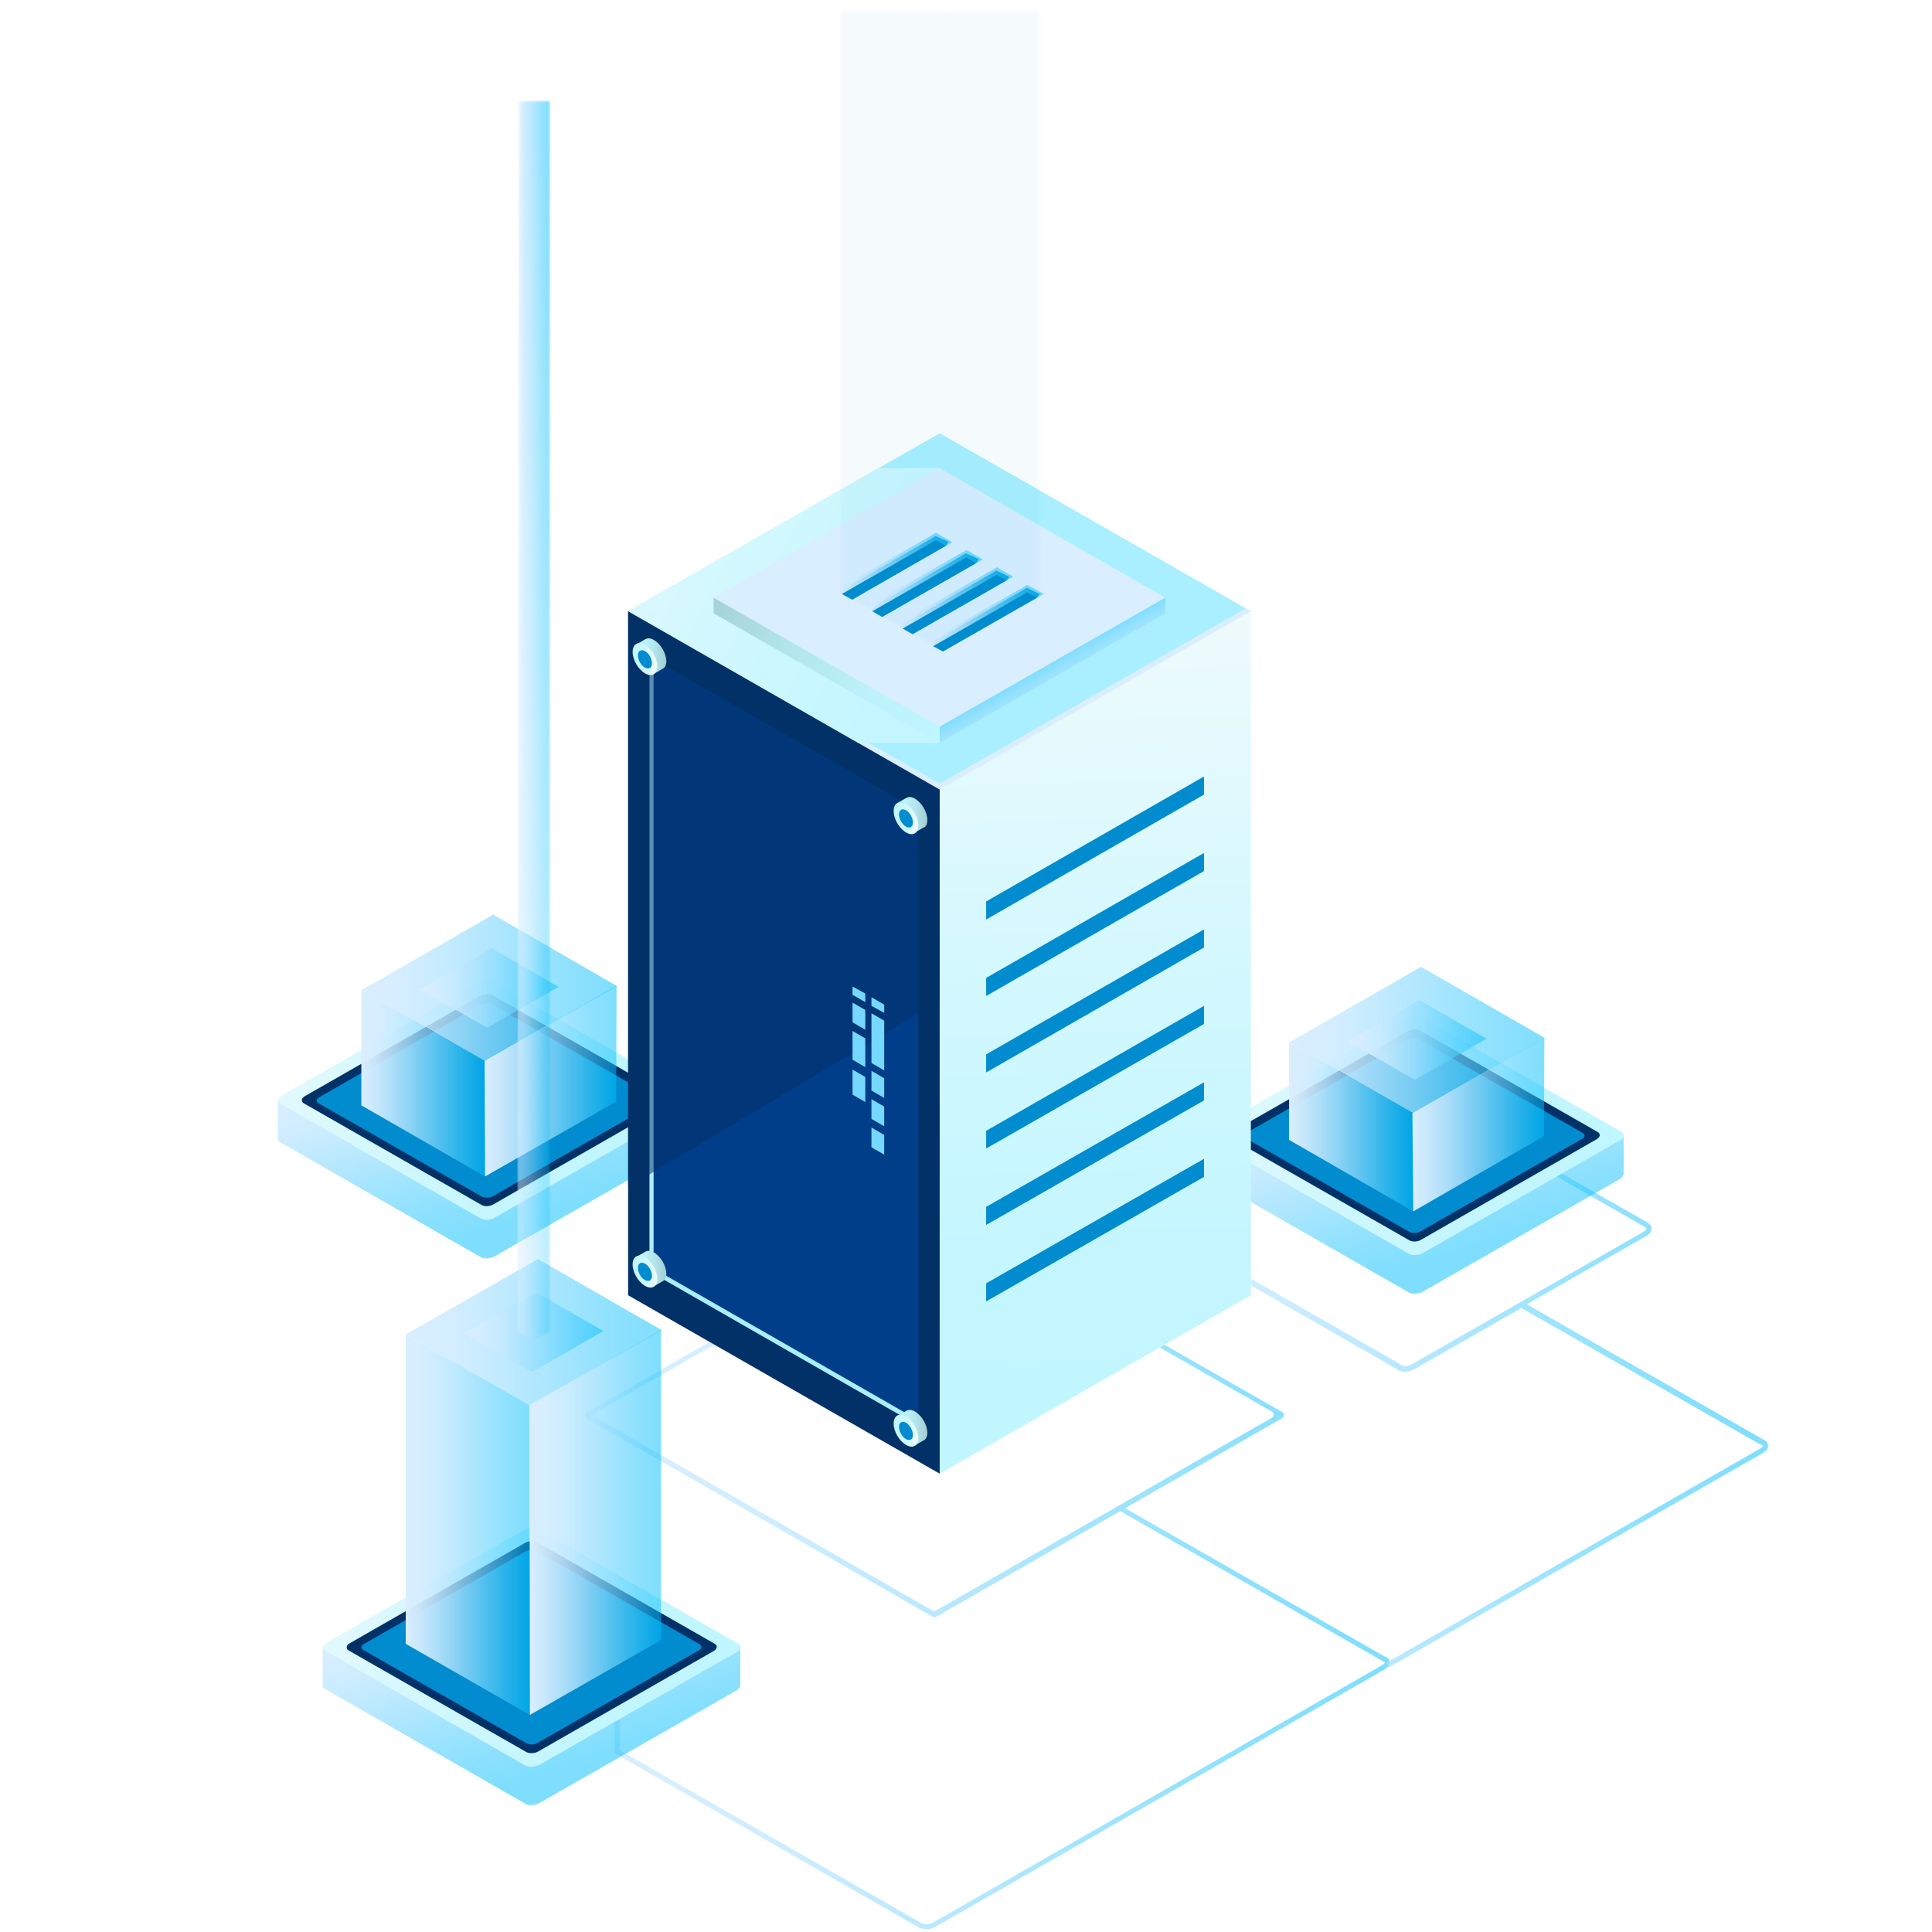 <?xml version="1.0" encoding="utf-8"?>
<!-- Generator: Adobe Illustrator 21.0.0, SVG Export Plug-In . SVG Version: 6.00 Build 0)  -->
<svg version="1.1" id="Layer_1" xmlns="http://www.w3.org/2000/svg" xmlns:xlink="http://www.w3.org/1999/xlink" x="0px" y="0px"
	 viewBox="0 0 470 470" style="enable-background:new 0 0 470 470;" xml:space="preserve">
<style type="text/css">
	.st0{fill:url(#SVGID_1_);}
	.st1{fill:url(#SVGID_2_);}
	.st2{fill:url(#SVGID_3_);}
	.st3{fill:url(#SVGID_4_);}
	.st4{fill:#023168;}
	.st5{fill:#008CCF;}
	.st6{fill:url(#SVGID_5_);}
	.st7{fill:url(#SVGID_6_);}
	.st8{fill:url(#SVGID_7_);}
	.st9{fill:url(#SVGID_8_);}
	.st10{fill:url(#SVGID_9_);}
	.st11{fill:url(#SVGID_10_);}
	.st12{fill:url(#SVGID_11_);}
	.st13{fill:url(#SVGID_12_);}
	.st14{fill:url(#SVGID_13_);}
	.st15{fill:url(#SVGID_14_);}
	.st16{fill:url(#SVGID_15_);}
	.st17{fill:url(#SVGID_16_);}
	.st18{fill:url(#SVGID_17_);}
	.st19{fill:url(#SVGID_18_);}
	.st20{fill:url(#SVGID_19_);}
	.st21{fill:url(#SVGID_20_);}
	.st22{fill:#A9EFFF;}
	.st23{fill:#D9EEFF;}
	.st24{fill:#FFFFFF;}
	.st25{fill:url(#SVGID_21_);}
	.st26{fill:#003E89;}
	.st27{filter:url(#Adobe_OpacityMaskFilter);}
	.st28{filter:url(#Adobe_OpacityMaskFilter_1_);}
	.st29{mask:url(#SVGID_22_);fill:url(#SVGID_23_);}
	.st30{fill:url(#SVGID_24_);}
	.st31{fill:url(#SVGID_25_);}
	.st32{fill:url(#SVGID_26_);}
	.st33{fill:url(#SVGID_27_);}
	.st34{fill:url(#SVGID_28_);}
	.st35{fill:url(#SVGID_29_);}
	.st36{fill:url(#SVGID_30_);}
	.st37{opacity:0.51;}
	.st38{fill:url(#SVGID_31_);}
	.st39{fill:url(#SVGID_32_);}
	.st40{fill:url(#SVGID_33_);}
	.st41{fill:url(#SVGID_34_);}
	.st42{fill:url(#SVGID_35_);}
	.st43{fill:url(#SVGID_36_);}
	.st44{fill:url(#SVGID_37_);}
	.st45{fill:url(#SVGID_38_);}
	.st46{fill:#76D8FF;}
	.st47{filter:url(#Adobe_OpacityMaskFilter_2_);}
	.st48{fill:url(#SVGID_40_);}
	.st49{opacity:0.2;mask:url(#SVGID_39_);fill:#008CCF;}
	.st50{filter:url(#Adobe_OpacityMaskFilter_3_);}
	.st51{fill:url(#SVGID_42_);}
	.st52{mask:url(#SVGID_41_);fill:url(#SVGID_43_);}
</style>
<linearGradient id="SVGID_1_" gradientUnits="userSpaceOnUse" x1="142.279" y1="382.15" x2="338.068" y2="382.15">
	<stop  offset="0" style="stop-color:#D9EEFF"/>
	<stop  offset="0.115" style="stop-color:#D4EDFF;stop-opacity:0.943"/>
	<stop  offset="0.251" style="stop-color:#C6EAFF;stop-opacity:0.875"/>
	<stop  offset="0.397" style="stop-color:#AEE4FE;stop-opacity:0.802"/>
	<stop  offset="0.55" style="stop-color:#8DDDFE;stop-opacity:0.725"/>
	<stop  offset="0.709" style="stop-color:#62D4FD;stop-opacity:0.645"/>
	<stop  offset="0.871" style="stop-color:#2FC8FC;stop-opacity:0.565"/>
	<stop  offset="1" style="stop-color:#00BEFB;stop-opacity:0.5"/>
</linearGradient>
<path class="st0" d="M338.1,404.3c-0.1-0.9-1.1-1.3-1.4-1.4l-63-36l38.2-21.9c0.6-0.3,0.6-1.1,0-1.5l-84.3-48.2l-0.3-0.2l-84.6,48.5
	c-0.6,0.3-0.6,1.1,0,1.5l84.2,48.2c0.3,0.2,0.6,0.2,0.9,0l44.7-25.7l63.7,36.4l0.1,0.1c0.3,0.1,0.6,0.3,0.6,0.4c0,0-0.1,0.2-0.7,0.6
	l-109.2,62.6c-0.1,0-1.5,0.9-3.1,0l-73.1-41.9V415l-4.2-2.4l-0.6,1.1l3.5,2.1v10.7l73.7,42.2c0.8,0.5,1.6,0.6,2.2,0.6
	c1.3,0,2.2-0.6,2.2-0.6l109.1-62.5C337.1,405.9,338.2,405.3,338.1,404.3z M227.7,391.8c-0.3,0.2-0.6,0.2-0.9,0L145.2,345
	c-0.6-0.3-0.6-1.1,0-1.5l81.6-46.8c0.3-0.2,0.6-0.2,0.9,0l81.7,46.7c0.6,0.3,0.6,1.1,0,1.5L227.7,391.8z"/>
<linearGradient id="SVGID_2_" gradientUnits="userSpaceOnUse" x1="268.941" y1="331.156" x2="430.17" y2="331.156">
	<stop  offset="0" style="stop-color:#D9EEFF"/>
	<stop  offset="0.115" style="stop-color:#D4EDFF;stop-opacity:0.943"/>
	<stop  offset="0.251" style="stop-color:#C6EAFF;stop-opacity:0.875"/>
	<stop  offset="0.397" style="stop-color:#AEE4FE;stop-opacity:0.802"/>
	<stop  offset="0.55" style="stop-color:#8DDDFE;stop-opacity:0.725"/>
	<stop  offset="0.709" style="stop-color:#62D4FD;stop-opacity:0.645"/>
	<stop  offset="0.871" style="stop-color:#2FC8FC;stop-opacity:0.565"/>
	<stop  offset="1" style="stop-color:#00BEFB;stop-opacity:0.5"/>
</linearGradient>
<path class="st1" d="M428.8,350.1l-57.4-32.8l29.4-16.8c0.1-0.1,1-0.7,1-1.6c0-0.6-0.4-1.1-1.2-1.6l-69.7-39.8c-0.3-0.2-2-1.3-4.2,0
	l-56.5,32.4c-0.2,0.1-1.3,0.6-1.3,1.6c0,0.6,0.4,1.2,1.3,1.7c2.1,1.2,67.3,38.5,69.5,39.8c0.2,0.2,0.9,0.7,2.1,0.7
	c0.7,0,1.4-0.2,2.4-0.7l25.9-14.8l58.1,33.2l0.1,0c0.3,0.1,0.6,0.3,0.6,0.4c0,0-0.1,0.2-0.7,0.6l-90.9,52.1l0.6,1.1l90.9-52.1
	c0.9-0.5,1.4-1.1,1.3-1.8C430.1,350.7,429.1,350.2,428.8,350.1z M343.6,331.8c-1.9,1.1-2.9,0.2-3,0.1l-0.1-0.1
	c-0.7-0.4-67.5-38.7-69.6-39.8c-0.5-0.3-0.6-0.5-0.6-0.5c0-0.1,0.3-0.4,0.6-0.5l56.6-32.4c1.6-0.9,2.8-0.1,2.8-0.1l0,0l69.7,39.9
	c0.4,0.2,0.5,0.4,0.5,0.5c0,0.2-0.2,0.4-0.4,0.6L343.6,331.8z"/>
<g>
	<g>
		<g>
			<g>
				<g>
					
						<linearGradient id="SVGID_3_" gradientUnits="userSpaceOnUse" x1="-816.737" y1="383.686" x2="-831.653" y2="429.551" gradientTransform="matrix(-1 0 0 1 -694.478 0)">
						<stop  offset="0" style="stop-color:#D9EEFF"/>
						<stop  offset="0.115" style="stop-color:#D4EDFF;stop-opacity:0.943"/>
						<stop  offset="0.251" style="stop-color:#C6EAFF;stop-opacity:0.875"/>
						<stop  offset="0.397" style="stop-color:#AEE4FE;stop-opacity:0.802"/>
						<stop  offset="0.55" style="stop-color:#8DDDFE;stop-opacity:0.725"/>
						<stop  offset="0.709" style="stop-color:#62D4FD;stop-opacity:0.645"/>
						<stop  offset="0.871" style="stop-color:#2FC8FC;stop-opacity:0.565"/>
						<stop  offset="1" style="stop-color:#00BEFB;stop-opacity:0.5"/>
					</linearGradient>
					<path class="st2" d="M180.1,410v-9.3l-15.3,0l-34-19.4c-0.8-0.5-2.3-0.4-3.3,0.1l-33.8,19.4l-15.2,0l0,9.3h0
						c0,0.3,0.2,0.6,0.6,0.8l48.7,27.9c0.8,0.5,2.3,0.4,3.3-0.1l48.3-27.6C179.8,410.7,180.1,410.4,180.1,410z"/>
					
						<linearGradient id="SVGID_4_" gradientUnits="userSpaceOnUse" x1="-102.809" y1="1037.371" x2="-174.775" y2="1095.079" gradientTransform="matrix(0.866 0.5 -1 0.577 1299.79 -145.896)">
						<stop  offset="0" style="stop-color:#C0F6FF"/>
						<stop  offset="0.265" style="stop-color:#C5F6FF"/>
						<stop  offset="0.576" style="stop-color:#D3F8FE"/>
						<stop  offset="0.911" style="stop-color:#EBFAFC"/>
						<stop  offset="0.995" style="stop-color:#F2FBFC"/>
					</linearGradient>
					<path class="st3" d="M127.8,429.5l-48.7-27.9c-0.8-0.5-0.7-1.3,0.2-1.9l48.3-27.6c1-0.6,2.4-0.6,3.3-0.1l48.7,27.9
						c0.8,0.5,0.7,1.3-0.2,1.9l-48.3,27.6C130.1,429.9,128.7,429.9,127.8,429.5z"/>
					<path class="st4" d="M128,426.2l-43.2-24.7c-0.7-0.4-0.6-1.2,0.2-1.7l42.8-24.5c0.9-0.5,2.1-0.5,2.9-0.1l43.2,24.7
						c0.7,0.4,0.6,1.2-0.2,1.7l-42.8,24.5C130,426.6,128.7,426.6,128,426.2z"/>
					<path class="st5" d="M128.1,424.1l-39.7-22.7c-0.7-0.4-0.6-1.1,0.2-1.5l39.3-22.5c0.8-0.4,2-0.5,2.6-0.1l39.7,22.7
						c0.7,0.4,0.6,1.1-0.2,1.5L130.8,424C130,424.5,128.8,424.5,128.1,424.1z"/>
				</g>
			</g>
		</g>
		<g>
			<linearGradient id="SVGID_5_" gradientUnits="userSpaceOnUse" x1="98.743" y1="324.072" x2="160.996" y2="324.072">
				<stop  offset="0" style="stop-color:#D9EEFF"/>
				<stop  offset="0.115" style="stop-color:#D4EDFF;stop-opacity:0.943"/>
				<stop  offset="0.251" style="stop-color:#C6EAFF;stop-opacity:0.875"/>
				<stop  offset="0.397" style="stop-color:#AEE4FE;stop-opacity:0.802"/>
				<stop  offset="0.55" style="stop-color:#8DDDFE;stop-opacity:0.725"/>
				<stop  offset="0.709" style="stop-color:#62D4FD;stop-opacity:0.645"/>
				<stop  offset="0.871" style="stop-color:#2FC8FC;stop-opacity:0.565"/>
				<stop  offset="1" style="stop-color:#00BEFB;stop-opacity:0.5"/>
			</linearGradient>
			<polygon class="st6" points="130.9,306.3 98.7,324.6 128.9,341.9 161,323.6 			"/>
			<linearGradient id="SVGID_6_" gradientUnits="userSpaceOnUse" x1="112.942" y1="324.072" x2="146.797" y2="324.072">
				<stop  offset="0" style="stop-color:#D9EEFF"/>
				<stop  offset="0.115" style="stop-color:#D4EDFF;stop-opacity:0.943"/>
				<stop  offset="0.251" style="stop-color:#C6EAFF;stop-opacity:0.875"/>
				<stop  offset="0.397" style="stop-color:#AEE4FE;stop-opacity:0.802"/>
				<stop  offset="0.55" style="stop-color:#8DDDFE;stop-opacity:0.725"/>
				<stop  offset="0.709" style="stop-color:#62D4FD;stop-opacity:0.645"/>
				<stop  offset="0.871" style="stop-color:#2FC8FC;stop-opacity:0.565"/>
				<stop  offset="1" style="stop-color:#00BEFB;stop-opacity:0.5"/>
			</linearGradient>
			<polygon class="st7" points="130.4,314.4 112.9,324.4 129.4,333.8 146.8,323.8 			"/>
			<linearGradient id="SVGID_7_" gradientUnits="userSpaceOnUse" x1="98.743" y1="370.935" x2="128.947" y2="370.935">
				<stop  offset="0" style="stop-color:#D9EEFF"/>
				<stop  offset="0.115" style="stop-color:#D4EDFF;stop-opacity:0.943"/>
				<stop  offset="0.251" style="stop-color:#C6EAFF;stop-opacity:0.875"/>
				<stop  offset="0.397" style="stop-color:#AEE4FE;stop-opacity:0.802"/>
				<stop  offset="0.55" style="stop-color:#8DDDFE;stop-opacity:0.725"/>
				<stop  offset="0.709" style="stop-color:#62D4FD;stop-opacity:0.645"/>
				<stop  offset="0.871" style="stop-color:#2FC8FC;stop-opacity:0.565"/>
				<stop  offset="1" style="stop-color:#00BEFB;stop-opacity:0.5"/>
			</linearGradient>
			<polygon class="st8" points="128.9,417.2 98.7,399.9 98.7,324.6 128.9,341.9 			"/>
			<linearGradient id="SVGID_8_" gradientUnits="userSpaceOnUse" x1="128.8" y1="370.4" x2="160.849" y2="370.4">
				<stop  offset="0" style="stop-color:#D9EEFF"/>
				<stop  offset="0.115" style="stop-color:#D4EDFF;stop-opacity:0.943"/>
				<stop  offset="0.251" style="stop-color:#C6EAFF;stop-opacity:0.875"/>
				<stop  offset="0.397" style="stop-color:#AEE4FE;stop-opacity:0.802"/>
				<stop  offset="0.55" style="stop-color:#8DDDFE;stop-opacity:0.725"/>
				<stop  offset="0.709" style="stop-color:#62D4FD;stop-opacity:0.645"/>
				<stop  offset="0.871" style="stop-color:#2FC8FC;stop-opacity:0.565"/>
				<stop  offset="1" style="stop-color:#00BEFB;stop-opacity:0.5"/>
			</linearGradient>
			<polygon class="st9" points="128.9,417.2 160.8,399 160.8,323.6 128.8,341.8 			"/>
		</g>
	</g>
	<g>
		<g>
			<g>
				<g>
					
						<linearGradient id="SVGID_9_" gradientUnits="userSpaceOnUse" x1="-1031.563" y1="259.241" x2="-1046.478" y2="305.106" gradientTransform="matrix(-1 0 0 1 -694.478 0)">
						<stop  offset="0" style="stop-color:#D9EEFF"/>
						<stop  offset="0.115" style="stop-color:#D4EDFF;stop-opacity:0.943"/>
						<stop  offset="0.251" style="stop-color:#C6EAFF;stop-opacity:0.875"/>
						<stop  offset="0.397" style="stop-color:#AEE4FE;stop-opacity:0.802"/>
						<stop  offset="0.55" style="stop-color:#8DDDFE;stop-opacity:0.725"/>
						<stop  offset="0.709" style="stop-color:#62D4FD;stop-opacity:0.645"/>
						<stop  offset="0.871" style="stop-color:#2FC8FC;stop-opacity:0.565"/>
						<stop  offset="1" style="stop-color:#00BEFB;stop-opacity:0.5"/>
					</linearGradient>
					<path class="st10" d="M395,285.6v-9.3l-15.3,0l-34-19.4c-0.8-0.5-2.3-0.4-3.3,0.1l-33.8,19.4l-15.2,0l0,9.3h0
						c0,0.3,0.2,0.6,0.6,0.8l48.7,27.9c0.8,0.5,2.3,0.4,3.3-0.1l48.3-27.6C394.7,286.3,394.9,285.9,395,285.6z"/>
					
						<linearGradient id="SVGID_10_" gradientUnits="userSpaceOnUse" x1="-103.214" y1="822.195" x2="-175.18" y2="879.903" gradientTransform="matrix(0.866 0.5 -1 0.577 1299.79 -145.896)">
						<stop  offset="0" style="stop-color:#C0F6FF"/>
						<stop  offset="0.265" style="stop-color:#C5F6FF"/>
						<stop  offset="0.576" style="stop-color:#D3F8FE"/>
						<stop  offset="0.911" style="stop-color:#EBFAFC"/>
						<stop  offset="0.995" style="stop-color:#F2FBFC"/>
					</linearGradient>
					<path class="st11" d="M342.7,305l-48.7-27.9c-0.8-0.5-0.7-1.3,0.2-1.9l48.3-27.6c1-0.6,2.4-0.6,3.3-0.1l48.7,27.9
						c0.8,0.5,0.7,1.3-0.2,1.9l-48.3,27.6C344.9,305.4,343.5,305.5,342.7,305z"/>
					<path class="st4" d="M342.8,301.7L299.6,277c-0.7-0.4-0.6-1.2,0.2-1.7l42.8-24.5c0.9-0.5,2.1-0.5,2.9-0.1l43.2,24.7
						c0.7,0.4,0.6,1.2-0.2,1.7l-42.8,24.5C344.9,302.1,343.6,302.2,342.8,301.7z"/>
					<path class="st5" d="M342.9,299.7L303.2,277c-0.7-0.4-0.6-1.1,0.2-1.5l39.3-22.5c0.8-0.4,2-0.5,2.6-0.1l39.7,22.7
						c0.7,0.4,0.6,1.1-0.2,1.5l-39.3,22.5C344.8,300,343.6,300.1,342.9,299.7z"/>
				</g>
			</g>
		</g>
		<g>
			<linearGradient id="SVGID_11_" gradientUnits="userSpaceOnUse" x1="313.569" y1="253" x2="375.821" y2="253">
				<stop  offset="0" style="stop-color:#D9EEFF"/>
				<stop  offset="0.115" style="stop-color:#D4EDFF;stop-opacity:0.943"/>
				<stop  offset="0.251" style="stop-color:#C6EAFF;stop-opacity:0.875"/>
				<stop  offset="0.397" style="stop-color:#AEE4FE;stop-opacity:0.802"/>
				<stop  offset="0.55" style="stop-color:#8DDDFE;stop-opacity:0.725"/>
				<stop  offset="0.709" style="stop-color:#62D4FD;stop-opacity:0.645"/>
				<stop  offset="0.871" style="stop-color:#2FC8FC;stop-opacity:0.565"/>
				<stop  offset="1" style="stop-color:#00BEFB;stop-opacity:0.5"/>
			</linearGradient>
			<polygon class="st12" points="345.7,235.2 313.6,253.6 343.8,270.8 375.8,252.5 			"/>
			<linearGradient id="SVGID_12_" gradientUnits="userSpaceOnUse" x1="327.767" y1="253" x2="361.623" y2="253">
				<stop  offset="0" style="stop-color:#D9EEFF"/>
				<stop  offset="0.115" style="stop-color:#D4EDFF;stop-opacity:0.943"/>
				<stop  offset="0.251" style="stop-color:#C6EAFF;stop-opacity:0.875"/>
				<stop  offset="0.397" style="stop-color:#AEE4FE;stop-opacity:0.802"/>
				<stop  offset="0.55" style="stop-color:#8DDDFE;stop-opacity:0.725"/>
				<stop  offset="0.709" style="stop-color:#62D4FD;stop-opacity:0.645"/>
				<stop  offset="0.871" style="stop-color:#2FC8FC;stop-opacity:0.565"/>
				<stop  offset="1" style="stop-color:#00BEFB;stop-opacity:0.5"/>
			</linearGradient>
			<polygon class="st13" points="345.3,243.3 327.8,253.3 344.2,262.7 361.6,252.7 			"/>
			<linearGradient id="SVGID_13_" gradientUnits="userSpaceOnUse" x1="313.569" y1="274.109" x2="343.773" y2="274.109">
				<stop  offset="0" style="stop-color:#D9EEFF"/>
				<stop  offset="0.115" style="stop-color:#D4EDFF;stop-opacity:0.943"/>
				<stop  offset="0.251" style="stop-color:#C6EAFF;stop-opacity:0.875"/>
				<stop  offset="0.397" style="stop-color:#AEE4FE;stop-opacity:0.802"/>
				<stop  offset="0.55" style="stop-color:#8DDDFE;stop-opacity:0.725"/>
				<stop  offset="0.709" style="stop-color:#62D4FD;stop-opacity:0.645"/>
				<stop  offset="0.871" style="stop-color:#2FC8FC;stop-opacity:0.565"/>
				<stop  offset="1" style="stop-color:#00BEFB;stop-opacity:0.5"/>
			</linearGradient>
			<polygon class="st14" points="343.8,294.7 313.6,277.3 313.6,253.6 343.8,270.8 			"/>
			<linearGradient id="SVGID_14_" gradientUnits="userSpaceOnUse" x1="343.626" y1="273.574" x2="375.674" y2="273.574">
				<stop  offset="0" style="stop-color:#D9EEFF"/>
				<stop  offset="0.115" style="stop-color:#D4EDFF;stop-opacity:0.943"/>
				<stop  offset="0.251" style="stop-color:#C6EAFF;stop-opacity:0.875"/>
				<stop  offset="0.397" style="stop-color:#AEE4FE;stop-opacity:0.802"/>
				<stop  offset="0.55" style="stop-color:#8DDDFE;stop-opacity:0.725"/>
				<stop  offset="0.709" style="stop-color:#62D4FD;stop-opacity:0.645"/>
				<stop  offset="0.871" style="stop-color:#2FC8FC;stop-opacity:0.565"/>
				<stop  offset="1" style="stop-color:#00BEFB;stop-opacity:0.5"/>
			</linearGradient>
			<polygon class="st15" points="343.8,294.7 375.6,276.4 375.7,252.5 343.6,270.8 			"/>
		</g>
	</g>
	<g>
		<g>
			<g>
				<g>
					
						<linearGradient id="SVGID_15_" gradientUnits="userSpaceOnUse" x1="-805.858" y1="250.627" x2="-820.774" y2="296.492" gradientTransform="matrix(-1 0 0 1 -694.478 0)">
						<stop  offset="0" style="stop-color:#D9EEFF"/>
						<stop  offset="0.115" style="stop-color:#D4EDFF;stop-opacity:0.943"/>
						<stop  offset="0.251" style="stop-color:#C6EAFF;stop-opacity:0.875"/>
						<stop  offset="0.397" style="stop-color:#AEE4FE;stop-opacity:0.802"/>
						<stop  offset="0.55" style="stop-color:#8DDDFE;stop-opacity:0.725"/>
						<stop  offset="0.709" style="stop-color:#62D4FD;stop-opacity:0.645"/>
						<stop  offset="0.871" style="stop-color:#2FC8FC;stop-opacity:0.565"/>
						<stop  offset="1" style="stop-color:#00BEFB;stop-opacity:0.5"/>
					</linearGradient>
					<path class="st16" d="M169.2,277v-9.3l-15.3,0l-34-19.4c-0.8-0.5-2.3-0.4-3.3,0.1l-33.8,19.4l-15.2,0l0,9.3h0
						c0,0.3,0.2,0.6,0.6,0.8l48.7,27.9c0.8,0.5,2.3,0.4,3.3-0.1l48.3-27.6C169,277.7,169.2,277.3,169.2,277z"/>
					
						<linearGradient id="SVGID_16_" gradientUnits="userSpaceOnUse" x1="-242.146" y1="927.585" x2="-314.111" y2="985.293" gradientTransform="matrix(0.866 0.5 -1 0.577 1299.79 -145.896)">
						<stop  offset="0" style="stop-color:#C0F6FF"/>
						<stop  offset="0.265" style="stop-color:#C5F6FF"/>
						<stop  offset="0.576" style="stop-color:#D3F8FE"/>
						<stop  offset="0.911" style="stop-color:#EBFAFC"/>
						<stop  offset="0.995" style="stop-color:#F2FBFC"/>
					</linearGradient>
					<path class="st17" d="M116.9,296.4l-48.7-27.9c-0.8-0.5-0.7-1.3,0.2-1.9l48.3-27.6c1-0.6,2.4-0.6,3.3-0.1l48.7,27.9
						c0.8,0.5,0.7,1.3-0.2,1.9l-48.3,27.6C119.2,296.8,117.8,296.9,116.9,296.4z"/>
					<path class="st4" d="M117.1,293.1l-43.2-24.7c-0.7-0.4-0.6-1.2,0.2-1.7l42.8-24.5c0.9-0.5,2.1-0.5,2.9-0.1l43.2,24.7
						c0.7,0.4,0.6,1.2-0.2,1.7L120,293C119.1,293.5,117.9,293.6,117.1,293.1z"/>
					<path class="st5" d="M117.2,291.1l-39.7-22.7c-0.7-0.4-0.6-1.1,0.2-1.5l39.3-22.5c0.8-0.4,2-0.5,2.6-0.1l39.7,22.7
						c0.7,0.4,0.6,1.1-0.2,1.5L119.9,291C119.1,291.4,117.9,291.5,117.2,291.1z"/>
				</g>
			</g>
		</g>
		<g>
			<linearGradient id="SVGID_17_" gradientUnits="userSpaceOnUse" x1="87.864" y1="240.355" x2="150.116" y2="240.355">
				<stop  offset="0" style="stop-color:#D9EEFF"/>
				<stop  offset="0.115" style="stop-color:#D4EDFF;stop-opacity:0.943"/>
				<stop  offset="0.251" style="stop-color:#C6EAFF;stop-opacity:0.875"/>
				<stop  offset="0.397" style="stop-color:#AEE4FE;stop-opacity:0.802"/>
				<stop  offset="0.55" style="stop-color:#8DDDFE;stop-opacity:0.725"/>
				<stop  offset="0.709" style="stop-color:#62D4FD;stop-opacity:0.645"/>
				<stop  offset="0.871" style="stop-color:#2FC8FC;stop-opacity:0.565"/>
				<stop  offset="1" style="stop-color:#00BEFB;stop-opacity:0.5"/>
			</linearGradient>
			<polygon class="st18" points="120,222.5 87.9,240.9 118.1,258.2 150.1,239.9 			"/>
			<linearGradient id="SVGID_18_" gradientUnits="userSpaceOnUse" x1="102.062" y1="240.355" x2="135.918" y2="240.355">
				<stop  offset="0" style="stop-color:#D9EEFF"/>
				<stop  offset="0.115" style="stop-color:#D4EDFF;stop-opacity:0.943"/>
				<stop  offset="0.251" style="stop-color:#C6EAFF;stop-opacity:0.875"/>
				<stop  offset="0.397" style="stop-color:#AEE4FE;stop-opacity:0.802"/>
				<stop  offset="0.55" style="stop-color:#8DDDFE;stop-opacity:0.725"/>
				<stop  offset="0.709" style="stop-color:#62D4FD;stop-opacity:0.645"/>
				<stop  offset="0.871" style="stop-color:#2FC8FC;stop-opacity:0.565"/>
				<stop  offset="1" style="stop-color:#00BEFB;stop-opacity:0.5"/>
			</linearGradient>
			<polygon class="st19" points="119.6,230.7 102.1,240.7 118.5,250 135.9,240.1 			"/>
			<linearGradient id="SVGID_19_" gradientUnits="userSpaceOnUse" x1="87.864" y1="263.574" x2="118.068" y2="263.574">
				<stop  offset="0" style="stop-color:#D9EEFF"/>
				<stop  offset="0.115" style="stop-color:#D4EDFF;stop-opacity:0.943"/>
				<stop  offset="0.251" style="stop-color:#C6EAFF;stop-opacity:0.875"/>
				<stop  offset="0.397" style="stop-color:#AEE4FE;stop-opacity:0.802"/>
				<stop  offset="0.55" style="stop-color:#8DDDFE;stop-opacity:0.725"/>
				<stop  offset="0.709" style="stop-color:#62D4FD;stop-opacity:0.645"/>
				<stop  offset="0.871" style="stop-color:#2FC8FC;stop-opacity:0.565"/>
				<stop  offset="1" style="stop-color:#00BEFB;stop-opacity:0.5"/>
			</linearGradient>
			<polygon class="st20" points="118,286.2 87.9,268.9 87.9,240.9 118.1,258.2 			"/>
			<linearGradient id="SVGID_20_" gradientUnits="userSpaceOnUse" x1="117.921" y1="263.04" x2="149.97" y2="263.04">
				<stop  offset="0" style="stop-color:#D9EEFF"/>
				<stop  offset="0.115" style="stop-color:#D4EDFF;stop-opacity:0.943"/>
				<stop  offset="0.251" style="stop-color:#C6EAFF;stop-opacity:0.875"/>
				<stop  offset="0.397" style="stop-color:#AEE4FE;stop-opacity:0.802"/>
				<stop  offset="0.55" style="stop-color:#8DDDFE;stop-opacity:0.725"/>
				<stop  offset="0.709" style="stop-color:#62D4FD;stop-opacity:0.645"/>
				<stop  offset="0.871" style="stop-color:#2FC8FC;stop-opacity:0.565"/>
				<stop  offset="1" style="stop-color:#00BEFB;stop-opacity:0.5"/>
			</linearGradient>
			<polygon class="st21" points="118,286.2 149.9,268 150,239.8 117.9,258.1 			"/>
		</g>
	</g>
	<g>
		<g>
			<polygon class="st22" points="228.6,192.1 152.8,148.7 228.6,105.4 304.3,148.7 			"/>
			<polygon class="st23" points="228.6,190.6 154.1,148 152.8,148.7 228.6,192.1 304.3,148.7 303,148 			"/>
			<polygon class="st24" points="228.6,358.5 152.8,315.1 228.6,271.8 304.3,315.1 			"/>
			
				<linearGradient id="SVGID_21_" gradientUnits="userSpaceOnUse" x1="-964.166" y1="359.264" x2="-957.469" y2="142.111" gradientTransform="matrix(-1 0 0 1 -694.478 0)">
				<stop  offset="0" style="stop-color:#C0F6FF"/>
				<stop  offset="0.265" style="stop-color:#C5F6FF"/>
				<stop  offset="0.576" style="stop-color:#D3F8FE"/>
				<stop  offset="0.911" style="stop-color:#EBFAFC"/>
				<stop  offset="0.995" style="stop-color:#F2FBFC"/>
			</linearGradient>
			<polygon class="st25" points="304.3,148.7 304.3,315.1 228.6,358.5 228.6,192.1 			"/>
			<polygon class="st4" points="152.8,148.7 152.8,315.1 228.6,358.5 228.6,192.1 			"/>
			<g>
				<g>
					<polygon class="st26" points="158,159.8 158,309.3 223.4,346.8 223.4,197.2 					"/>
				</g>
			</g>
			<polygon class="st22" points="159,308.6 159,160.3 158,159.8 158,309.3 223.4,346.8 223.4,345.5 			"/>
			<polygon class="st5" points="292.9,188.9 292.9,193.3 239.9,223.7 239.9,219.3 			"/>
			<polygon class="st5" points="292.9,207.5 292.9,211.9 239.9,242.3 239.9,237.9 			"/>
			<polygon class="st5" points="292.9,226.1 292.9,230.5 239.9,260.9 239.9,256.5 			"/>
			<polygon class="st5" points="292.9,244.7 292.9,249.1 239.9,279.4 239.9,275.1 			"/>
			<polygon class="st5" points="292.9,263.3 292.9,267.7 239.9,298 239.9,293.6 			"/>
			<polygon class="st5" points="292.9,281.9 292.9,286.3 239.9,316.6 239.9,312.2 			"/>
			<defs>
				<filter id="Adobe_OpacityMaskFilter" filterUnits="userSpaceOnUse" x="152.8" y="113.9" width="75.7" height="66.7">
					<feFlood  style="flood-color:white;flood-opacity:1" result="back"/>
					<feBlend  in="SourceGraphic" in2="back" mode="normal"/>
				</filter>
			</defs>
			<mask maskUnits="userSpaceOnUse" x="152.8" y="113.9" width="75.7" height="66.7" id="SVGID_22_">
				<g class="st27">
					<defs>
						<filter id="Adobe_OpacityMaskFilter_1_" filterUnits="userSpaceOnUse" x="152.8" y="113.9" width="75.7" height="66.7">
							<feFlood  style="flood-color:white;flood-opacity:1" result="back"/>
							<feBlend  in="SourceGraphic" in2="back" mode="normal"/>
						</filter>
					</defs>
					<mask maskUnits="userSpaceOnUse" x="152.8" y="113.9" width="75.7" height="66.7" id="SVGID_22_">
						<g class="st28">
						</g>
					</mask>
					
						<linearGradient id="SVGID_23_" gradientUnits="userSpaceOnUse" x1="-308.678" y1="147.31" x2="-232.954" y2="147.31" gradientTransform="matrix(1 0 0 1 461.522 0)">
						<stop  offset="0" style="stop-color:#000000"/>
						<stop  offset="4.693538e-02" style="stop-color:#2F2F2F"/>
						<stop  offset="9.814870e-02" style="stop-color:#5A5A5A"/>
						<stop  offset="0.155" style="stop-color:#828282"/>
						<stop  offset="0.216" style="stop-color:#A4A4A4"/>
						<stop  offset="0.283" style="stop-color:#C0C0C0"/>
						<stop  offset="0.357" style="stop-color:#D7D7D7"/>
						<stop  offset="0.442" style="stop-color:#E9E9E9"/>
						<stop  offset="0.544" style="stop-color:#F6F6F6"/>
						<stop  offset="0.681" style="stop-color:#FDFDFD"/>
						<stop  offset="1" style="stop-color:#FFFFFF"/>
					</linearGradient>
					<polygon class="st29" points="228.6,180.7 208.7,180.7 152.8,148.7 213.6,113.9 228.6,113.9 					"/>
				</g>
			</mask>
			
				<linearGradient id="SVGID_24_" gradientUnits="userSpaceOnUse" x1="-954.431" y1="169.804" x2="-816.349" y2="94.662" gradientTransform="matrix(-1 0 0 1 -694.478 0)">
				<stop  offset="0" style="stop-color:#C0F6FF"/>
				<stop  offset="0.265" style="stop-color:#C5F6FF"/>
				<stop  offset="0.576" style="stop-color:#D3F8FE"/>
				<stop  offset="0.911" style="stop-color:#EBFAFC"/>
				<stop  offset="0.995" style="stop-color:#F2FBFC"/>
			</linearGradient>
			<polygon class="st30" points="228.6,180.7 208.7,180.7 152.8,148.7 213.6,113.9 228.6,113.9 			"/>
			<g>
				<polygon class="st23" points="228.6,176.8 173.6,145.4 228.6,113.9 283.5,145.4 				"/>
				
					<linearGradient id="SVGID_25_" gradientUnits="userSpaceOnUse" x1="-198.857" y1="174.606" x2="-211.338" y2="152.813" gradientTransform="matrix(1 0 0 1 461.522 0)">
					<stop  offset="0" style="stop-color:#D9EEFF"/>
					<stop  offset="0.115" style="stop-color:#D4EDFF"/>
					<stop  offset="0.251" style="stop-color:#C6EAFF"/>
					<stop  offset="0.397" style="stop-color:#AEE6FE"/>
					<stop  offset="0.55" style="stop-color:#8DE0FE"/>
					<stop  offset="0.709" style="stop-color:#62D8FD"/>
					<stop  offset="0.871" style="stop-color:#2FCFFC"/>
					<stop  offset="1" style="stop-color:#00C6FB"/>
				</linearGradient>
				<polygon class="st31" points="283.5,145.4 283.5,149.2 228.6,180.7 228.6,176.8 				"/>
				
					<linearGradient id="SVGID_26_" gradientUnits="userSpaceOnUse" x1="-863.219" y1="144.793" x2="-923.549" y2="178.809" gradientTransform="matrix(-1 0 0 1 -694.478 0)">
					<stop  offset="9.900990e-03" style="stop-color:#A1CED3"/>
					<stop  offset="2.493240e-02" style="stop-color:#A2CFD4"/>
					<stop  offset="0.383" style="stop-color:#B2E5EC"/>
					<stop  offset="0.717" style="stop-color:#BDF2FA"/>
					<stop  offset="1" style="stop-color:#C0F6FF"/>
				</linearGradient>
				<polygon class="st32" points="173.6,145.4 173.6,149.2 228.6,180.7 228.6,176.8 				"/>
			</g>
			<g>
				<g>
					<polygon class="st5" points="207.3,145.9 204.8,144.5 205,143.4 227.6,130.4 230.7,131.8 230.1,132.8 					"/>
					
						<linearGradient id="SVGID_27_" gradientUnits="userSpaceOnUse" x1="-258.262" y1="137.061" x2="-229.807" y2="137.061" gradientTransform="matrix(1 0 0 1 461.522 0)">
						<stop  offset="0" style="stop-color:#D9EEFF"/>
						<stop  offset="0.115" style="stop-color:#D4EDFF;stop-opacity:0.943"/>
						<stop  offset="0.251" style="stop-color:#C6EAFF;stop-opacity:0.875"/>
						<stop  offset="0.397" style="stop-color:#AEE4FE;stop-opacity:0.802"/>
						<stop  offset="0.55" style="stop-color:#8DDDFE;stop-opacity:0.725"/>
						<stop  offset="0.709" style="stop-color:#62D4FD;stop-opacity:0.645"/>
						<stop  offset="0.871" style="stop-color:#2FC8FC;stop-opacity:0.565"/>
						<stop  offset="1" style="stop-color:#00BEFB;stop-opacity:0.5"/>
					</linearGradient>
					<polygon class="st33" points="227.7,131.4 230.1,132.8 231.7,131.9 227.7,129.6 203.3,143.6 204.8,144.5 					"/>
				</g>
				<g>
					<polygon class="st5" points="214.6,150.1 212.2,148.7 212.4,147.6 235,134.6 238.1,136 237.5,137 					"/>
					
						<linearGradient id="SVGID_28_" gradientUnits="userSpaceOnUse" x1="-250.875" y1="141.276" x2="-222.421" y2="141.276" gradientTransform="matrix(1 0 0 1 461.522 0)">
						<stop  offset="0" style="stop-color:#D9EEFF"/>
						<stop  offset="0.115" style="stop-color:#D4EDFF;stop-opacity:0.943"/>
						<stop  offset="0.251" style="stop-color:#C6EAFF;stop-opacity:0.875"/>
						<stop  offset="0.397" style="stop-color:#AEE4FE;stop-opacity:0.802"/>
						<stop  offset="0.55" style="stop-color:#8DDDFE;stop-opacity:0.725"/>
						<stop  offset="0.709" style="stop-color:#62D4FD;stop-opacity:0.645"/>
						<stop  offset="0.871" style="stop-color:#2FC8FC;stop-opacity:0.565"/>
						<stop  offset="1" style="stop-color:#00BEFB;stop-opacity:0.5"/>
					</linearGradient>
					<polygon class="st34" points="235.1,135.6 237.5,137 239.1,136.1 235.1,133.8 210.6,147.8 212.2,148.7 					"/>
				</g>
				<g>
					<polygon class="st5" points="222,154.3 219.6,152.9 219.8,151.8 242.4,138.8 245.5,140.3 244.9,141.2 					"/>
					
						<linearGradient id="SVGID_29_" gradientUnits="userSpaceOnUse" x1="-243.489" y1="145.491" x2="-215.035" y2="145.491" gradientTransform="matrix(1 0 0 1 461.522 0)">
						<stop  offset="0" style="stop-color:#D9EEFF"/>
						<stop  offset="0.115" style="stop-color:#D4EDFF;stop-opacity:0.943"/>
						<stop  offset="0.251" style="stop-color:#C6EAFF;stop-opacity:0.875"/>
						<stop  offset="0.397" style="stop-color:#AEE4FE;stop-opacity:0.802"/>
						<stop  offset="0.55" style="stop-color:#8DDDFE;stop-opacity:0.725"/>
						<stop  offset="0.709" style="stop-color:#62D4FD;stop-opacity:0.645"/>
						<stop  offset="0.871" style="stop-color:#2FC8FC;stop-opacity:0.565"/>
						<stop  offset="1" style="stop-color:#00BEFB;stop-opacity:0.5"/>
					</linearGradient>
					<polygon class="st35" points="242.5,139.8 244.9,141.2 246.5,140.3 242.5,138 218,152 219.6,152.9 					"/>
				</g>
				<g>
					<polygon class="st5" points="229.4,158.5 227,157.2 227.2,156 249.8,143 252.9,144.5 252.3,145.4 					"/>
					
						<linearGradient id="SVGID_30_" gradientUnits="userSpaceOnUse" x1="-236.103" y1="149.706" x2="-207.648" y2="149.706" gradientTransform="matrix(1 0 0 1 461.522 0)">
						<stop  offset="0" style="stop-color:#D9EEFF"/>
						<stop  offset="0.115" style="stop-color:#D4EDFF;stop-opacity:0.943"/>
						<stop  offset="0.251" style="stop-color:#C6EAFF;stop-opacity:0.875"/>
						<stop  offset="0.397" style="stop-color:#AEE4FE;stop-opacity:0.802"/>
						<stop  offset="0.55" style="stop-color:#8DDDFE;stop-opacity:0.725"/>
						<stop  offset="0.709" style="stop-color:#62D4FD;stop-opacity:0.645"/>
						<stop  offset="0.871" style="stop-color:#2FC8FC;stop-opacity:0.565"/>
						<stop  offset="1" style="stop-color:#00BEFB;stop-opacity:0.5"/>
					</linearGradient>
					<polygon class="st36" points="249.9,144.1 252.3,145.4 253.9,144.5 249.9,142.3 225.4,156.3 227,157.2 					"/>
				</g>
			</g>
			<g class="st37">
				<polygon class="st4" points="152.8,288.8 228.6,243.5 228.6,192.1 152.8,148.7 				"/>
			</g>
			<g>
				
					<linearGradient id="SVGID_31_" gradientUnits="userSpaceOnUse" x1="-243.24" y1="198.334" x2="-235.954" y2="198.334" gradientTransform="matrix(1 0 0 1 461.522 0)">
					<stop  offset="0" style="stop-color:#C0F6FF"/>
					<stop  offset="0.283" style="stop-color:#BDF2FA"/>
					<stop  offset="0.617" style="stop-color:#B2E5EC"/>
					<stop  offset="0.975" style="stop-color:#A2CFD4"/>
					<stop  offset="0.99" style="stop-color:#A1CED3"/>
				</linearGradient>
				<path class="st38" d="M225.6,199.5c0-1.9-1.3-4.2-3-5.2c-0.8-0.5-1.6-0.5-2.1-0.2v0l-2.1,1.2l1.3,0c0,0.2-0.1,0.4-0.1,0.6
					c0,1.9,1.3,4.2,3,5.2c0.2,0.1,0.4,0.2,0.6,0.3l-0.6,1.1l2.1-1.2l0,0C225.2,201.2,225.6,200.5,225.6,199.5z"/>
				
					<linearGradient id="SVGID_32_" gradientUnits="userSpaceOnUse" x1="-244.127" y1="199.07" x2="-238.101" y2="199.07" gradientTransform="matrix(1 0 0 1 461.522 0)">
					<stop  offset="0" style="stop-color:#C0F6FF"/>
					<stop  offset="0.265" style="stop-color:#C5F6FF"/>
					<stop  offset="0.576" style="stop-color:#D3F8FE"/>
					<stop  offset="0.911" style="stop-color:#EBFAFC"/>
					<stop  offset="0.995" style="stop-color:#F2FBFC"/>
				</linearGradient>
				<path class="st39" d="M223.4,200.8c0,1.9-1.3,2.7-3,1.7c-1.7-1-3-3.3-3-5.2s1.3-2.7,3-1.7C222.1,196.6,223.4,198.9,223.4,200.8z
					"/>
				<path class="st5" d="M222.1,200.1c0,1.1-0.8,1.5-1.7,1s-1.7-1.9-1.7-3c0-1.1,0.8-1.5,1.7-1S222.1,199,222.1,200.1z"/>
			</g>
			<g>
				
					<linearGradient id="SVGID_33_" gradientUnits="userSpaceOnUse" x1="-306.748" y1="159.644" x2="-299.462" y2="159.644" gradientTransform="matrix(1 0 0 1 461.522 0)">
					<stop  offset="0" style="stop-color:#C0F6FF"/>
					<stop  offset="0.283" style="stop-color:#BDF2FA"/>
					<stop  offset="0.617" style="stop-color:#B2E5EC"/>
					<stop  offset="0.975" style="stop-color:#A2CFD4"/>
					<stop  offset="0.99" style="stop-color:#A1CED3"/>
				</linearGradient>
				<path class="st40" d="M162.1,160.9c0-1.9-1.3-4.2-3-5.2c-0.8-0.5-1.6-0.5-2.1-0.2l0,0l-2.1,1.2l1.3,0c0,0.2-0.1,0.4-0.1,0.6
					c0,1.9,1.3,4.2,3,5.2c0.2,0.1,0.4,0.2,0.6,0.3l-0.6,1.1l2.1-1.2l0,0C161.7,162.5,162.1,161.8,162.1,160.9z"/>
				
					<linearGradient id="SVGID_34_" gradientUnits="userSpaceOnUse" x1="-307.635" y1="160.38" x2="-301.609" y2="160.38" gradientTransform="matrix(1 0 0 1 461.522 0)">
					<stop  offset="0" style="stop-color:#C0F6FF"/>
					<stop  offset="0.265" style="stop-color:#C5F6FF"/>
					<stop  offset="0.576" style="stop-color:#D3F8FE"/>
					<stop  offset="0.911" style="stop-color:#EBFAFC"/>
					<stop  offset="0.995" style="stop-color:#F2FBFC"/>
				</linearGradient>
				<path class="st41" d="M159.9,162.1c0,1.9-1.3,2.7-3,1.7c-1.7-1-3-3.3-3-5.2c0-1.9,1.3-2.7,3-1.7
					C158.6,157.9,159.9,160.2,159.9,162.1z"/>
				<path class="st5" d="M158.6,161.4c0,1.1-0.8,1.5-1.7,1c-1-0.5-1.7-1.9-1.7-3c0-1.1,0.8-1.5,1.7-1
					C157.9,158.9,158.6,160.3,158.6,161.4z"/>
			</g>
			<g>
				
					<linearGradient id="SVGID_35_" gradientUnits="userSpaceOnUse" x1="-243.24" y1="347.35" x2="-235.954" y2="347.35" gradientTransform="matrix(1 0 0 1 461.522 0)">
					<stop  offset="0" style="stop-color:#C0F6FF"/>
					<stop  offset="0.283" style="stop-color:#BDF2FA"/>
					<stop  offset="0.617" style="stop-color:#B2E5EC"/>
					<stop  offset="0.975" style="stop-color:#A2CFD4"/>
					<stop  offset="0.99" style="stop-color:#A1CED3"/>
				</linearGradient>
				<path class="st42" d="M225.6,348.6c0-1.9-1.3-4.2-3-5.2c-0.8-0.5-1.6-0.5-2.1-0.2v0l-2.1,1.2l1.3,0c0,0.2-0.1,0.4-0.1,0.6
					c0,1.9,1.3,4.2,3,5.2c0.2,0.1,0.4,0.2,0.6,0.3l-0.6,1.1l2.1-1.2l0,0C225.2,350.2,225.6,349.5,225.6,348.6z"/>
				
					<linearGradient id="SVGID_36_" gradientUnits="userSpaceOnUse" x1="-244.127" y1="348.086" x2="-238.101" y2="348.086" gradientTransform="matrix(1 0 0 1 461.522 0)">
					<stop  offset="0" style="stop-color:#C0F6FF"/>
					<stop  offset="0.265" style="stop-color:#C5F6FF"/>
					<stop  offset="0.576" style="stop-color:#D3F8FE"/>
					<stop  offset="0.911" style="stop-color:#EBFAFC"/>
					<stop  offset="0.995" style="stop-color:#F2FBFC"/>
				</linearGradient>
				<path class="st43" d="M223.4,349.8c0,1.9-1.3,2.7-3,1.7c-1.7-1-3-3.3-3-5.2s1.3-2.7,3-1.7C222.1,345.6,223.4,347.9,223.4,349.8z
					"/>
				<path class="st5" d="M222.1,349.1c0,1.1-0.8,1.5-1.7,1s-1.7-1.9-1.7-3c0-1.1,0.8-1.5,1.7-1S222.1,348,222.1,349.1z"/>
			</g>
			<g>
				
					<linearGradient id="SVGID_37_" gradientUnits="userSpaceOnUse" x1="-306.748" y1="308.661" x2="-299.462" y2="308.661" gradientTransform="matrix(1 0 0 1 461.522 0)">
					<stop  offset="0" style="stop-color:#C0F6FF"/>
					<stop  offset="0.283" style="stop-color:#BDF2FA"/>
					<stop  offset="0.617" style="stop-color:#B2E5EC"/>
					<stop  offset="0.975" style="stop-color:#A2CFD4"/>
					<stop  offset="0.99" style="stop-color:#A1CED3"/>
				</linearGradient>
				<path class="st44" d="M162.1,309.9c0-1.9-1.3-4.2-3-5.2c-0.8-0.5-1.6-0.5-2.1-0.2l0,0l-2.1,1.2l1.3,0c0,0.2-0.1,0.4-0.1,0.6
					c0,1.9,1.3,4.2,3,5.2c0.2,0.1,0.4,0.2,0.6,0.3l-0.6,1.1l2.1-1.2l0,0C161.7,311.5,162.1,310.8,162.1,309.9z"/>
				
					<linearGradient id="SVGID_38_" gradientUnits="userSpaceOnUse" x1="-307.635" y1="309.397" x2="-301.609" y2="309.397" gradientTransform="matrix(1 0 0 1 461.522 0)">
					<stop  offset="0" style="stop-color:#C0F6FF"/>
					<stop  offset="0.265" style="stop-color:#C5F6FF"/>
					<stop  offset="0.576" style="stop-color:#D3F8FE"/>
					<stop  offset="0.911" style="stop-color:#EBFAFC"/>
					<stop  offset="0.995" style="stop-color:#F2FBFC"/>
				</linearGradient>
				<path class="st45" d="M159.9,311.1c0,1.9-1.3,2.7-3,1.7c-1.7-1-3-3.3-3-5.2c0-1.9,1.3-2.7,3-1.7
					C158.6,306.9,159.9,309.2,159.9,311.1z"/>
				<path class="st5" d="M158.6,310.4c0,1.1-0.8,1.5-1.7,1c-1-0.5-1.7-1.9-1.7-3c0-1.1,0.8-1.5,1.7-1
					C157.9,308,158.6,309.3,158.6,310.4z"/>
			</g>
		</g>
		<g>
			<polygon class="st46" points="212,244.7 215.1,246.4 215.1,244.4 212,242.6 			"/>
			<polygon class="st46" points="212,258.6 215.1,260.4 215.1,248.3 212,246.5 			"/>
			<polygon class="st46" points="212,265.3 215.1,267.1 215.1,262.3 212,260.5 			"/>
			<polygon class="st46" points="212,272.2 215.1,274 215.1,269.2 212,267.4 			"/>
			<polygon class="st46" points="207.4,248.7 210.5,250.5 210.5,245.7 207.4,243.9 			"/>
			<polygon class="st46" points="207.4,257.8 210.5,259.6 210.5,252.6 207.4,250.8 			"/>
			<polygon class="st46" points="207.4,266.3 210.5,268.1 210.5,262 207.4,260.2 			"/>
			<polygon class="st46" points="212,279.1 215.1,280.9 215.1,276.1 212,274.3 			"/>
			<polygon class="st46" points="207.4,242 210.5,243.8 210.5,241.7 207.4,240 			"/>
		</g>
	</g>
</g>
<defs>
	<filter id="Adobe_OpacityMaskFilter_2_" filterUnits="userSpaceOnUse" x="204.4" y="2" width="49.5" height="156.5">
		<feColorMatrix  type="matrix" values="1 0 0 0 0  0 1 0 0 0  0 0 1 0 0  0 0 0 1 0"/>
	</filter>
</defs>
<mask maskUnits="userSpaceOnUse" x="204.4" y="2" width="49.5" height="156.5" id="SVGID_39_">
	<g class="st47">
		<linearGradient id="SVGID_40_" gradientUnits="userSpaceOnUse" x1="228.568" y1="5.756" x2="228.568" y2="157.673">
			<stop  offset="0" style="stop-color:#000000"/>
			<stop  offset="9.641967e-02" style="stop-color:#101010"/>
			<stop  offset="0.284" style="stop-color:#393939"/>
			<stop  offset="0.545" style="stop-color:#7C7C7C"/>
			<stop  offset="0.866" style="stop-color:#D7D7D7"/>
			<stop  offset="1" style="stop-color:#FFFFFF"/>
		</linearGradient>
		<polygon class="st48" points="204.4,144.1 204.4,2.8 252.7,2.8 252.7,145.3 229.6,158.5 		"/>
	</g>
</mask>
<polygon class="st49" points="204.4,144.1 204.4,2.8 253.9,2 253.9,144.5 229.6,158.5 "/>
<defs>
	<filter id="Adobe_OpacityMaskFilter_3_" filterUnits="userSpaceOnUse" x="125.8" y="24.5" width="8.2" height="301.7">
		<feColorMatrix  type="matrix" values="1 0 0 0 0  0 1 0 0 0  0 0 1 0 0  0 0 0 1 0"/>
	</filter>
</defs>
<mask maskUnits="userSpaceOnUse" x="125.8" y="24.5" width="8.2" height="301.7" id="SVGID_41_">
	<g class="st50">
		<linearGradient id="SVGID_42_" gradientUnits="userSpaceOnUse" x1="129.869" y1="35.544" x2="129.869" y2="315.823">
			<stop  offset="0" style="stop-color:#000000"/>
			<stop  offset="0.105" style="stop-color:#050505;stop-opacity:0.948"/>
			<stop  offset="0.229" style="stop-color:#131313;stop-opacity:0.886"/>
			<stop  offset="0.362" style="stop-color:#2B2B2A;stop-opacity:0.819"/>
			<stop  offset="0.502" style="stop-color:#4C4C4B;stop-opacity:0.749"/>
			<stop  offset="0.647" style="stop-color:#777775;stop-opacity:0.676"/>
			<stop  offset="0.797" style="stop-color:#ABABA9;stop-opacity:0.602"/>
			<stop  offset="0.947" style="stop-color:#E8E8E4;stop-opacity:0.526"/>
			<stop  offset="1" style="stop-color:#FFFFFB;stop-opacity:0.5"/>
		</linearGradient>
		<polygon class="st51" points="125.8,323.9 129.7,326.2 133.9,323.8 133.9,24.5 126.2,24.5 		"/>
	</g>
</mask>
<linearGradient id="SVGID_43_" gradientUnits="userSpaceOnUse" x1="125.793" y1="175.335" x2="133.945" y2="175.335">
	<stop  offset="0" style="stop-color:#D9EEFF"/>
	<stop  offset="0.115" style="stop-color:#D4EDFF;stop-opacity:0.943"/>
	<stop  offset="0.251" style="stop-color:#C6EAFF;stop-opacity:0.875"/>
	<stop  offset="0.397" style="stop-color:#AEE4FE;stop-opacity:0.802"/>
	<stop  offset="0.55" style="stop-color:#8DDDFE;stop-opacity:0.725"/>
	<stop  offset="0.709" style="stop-color:#62D4FD;stop-opacity:0.645"/>
	<stop  offset="0.871" style="stop-color:#2FC8FC;stop-opacity:0.565"/>
	<stop  offset="1" style="stop-color:#00BEFB;stop-opacity:0.5"/>
</linearGradient>
<polygon class="st52" points="125.8,323.9 129.7,326.2 133.9,323.8 133.9,24.5 126.2,24.5 "/>
</svg>
